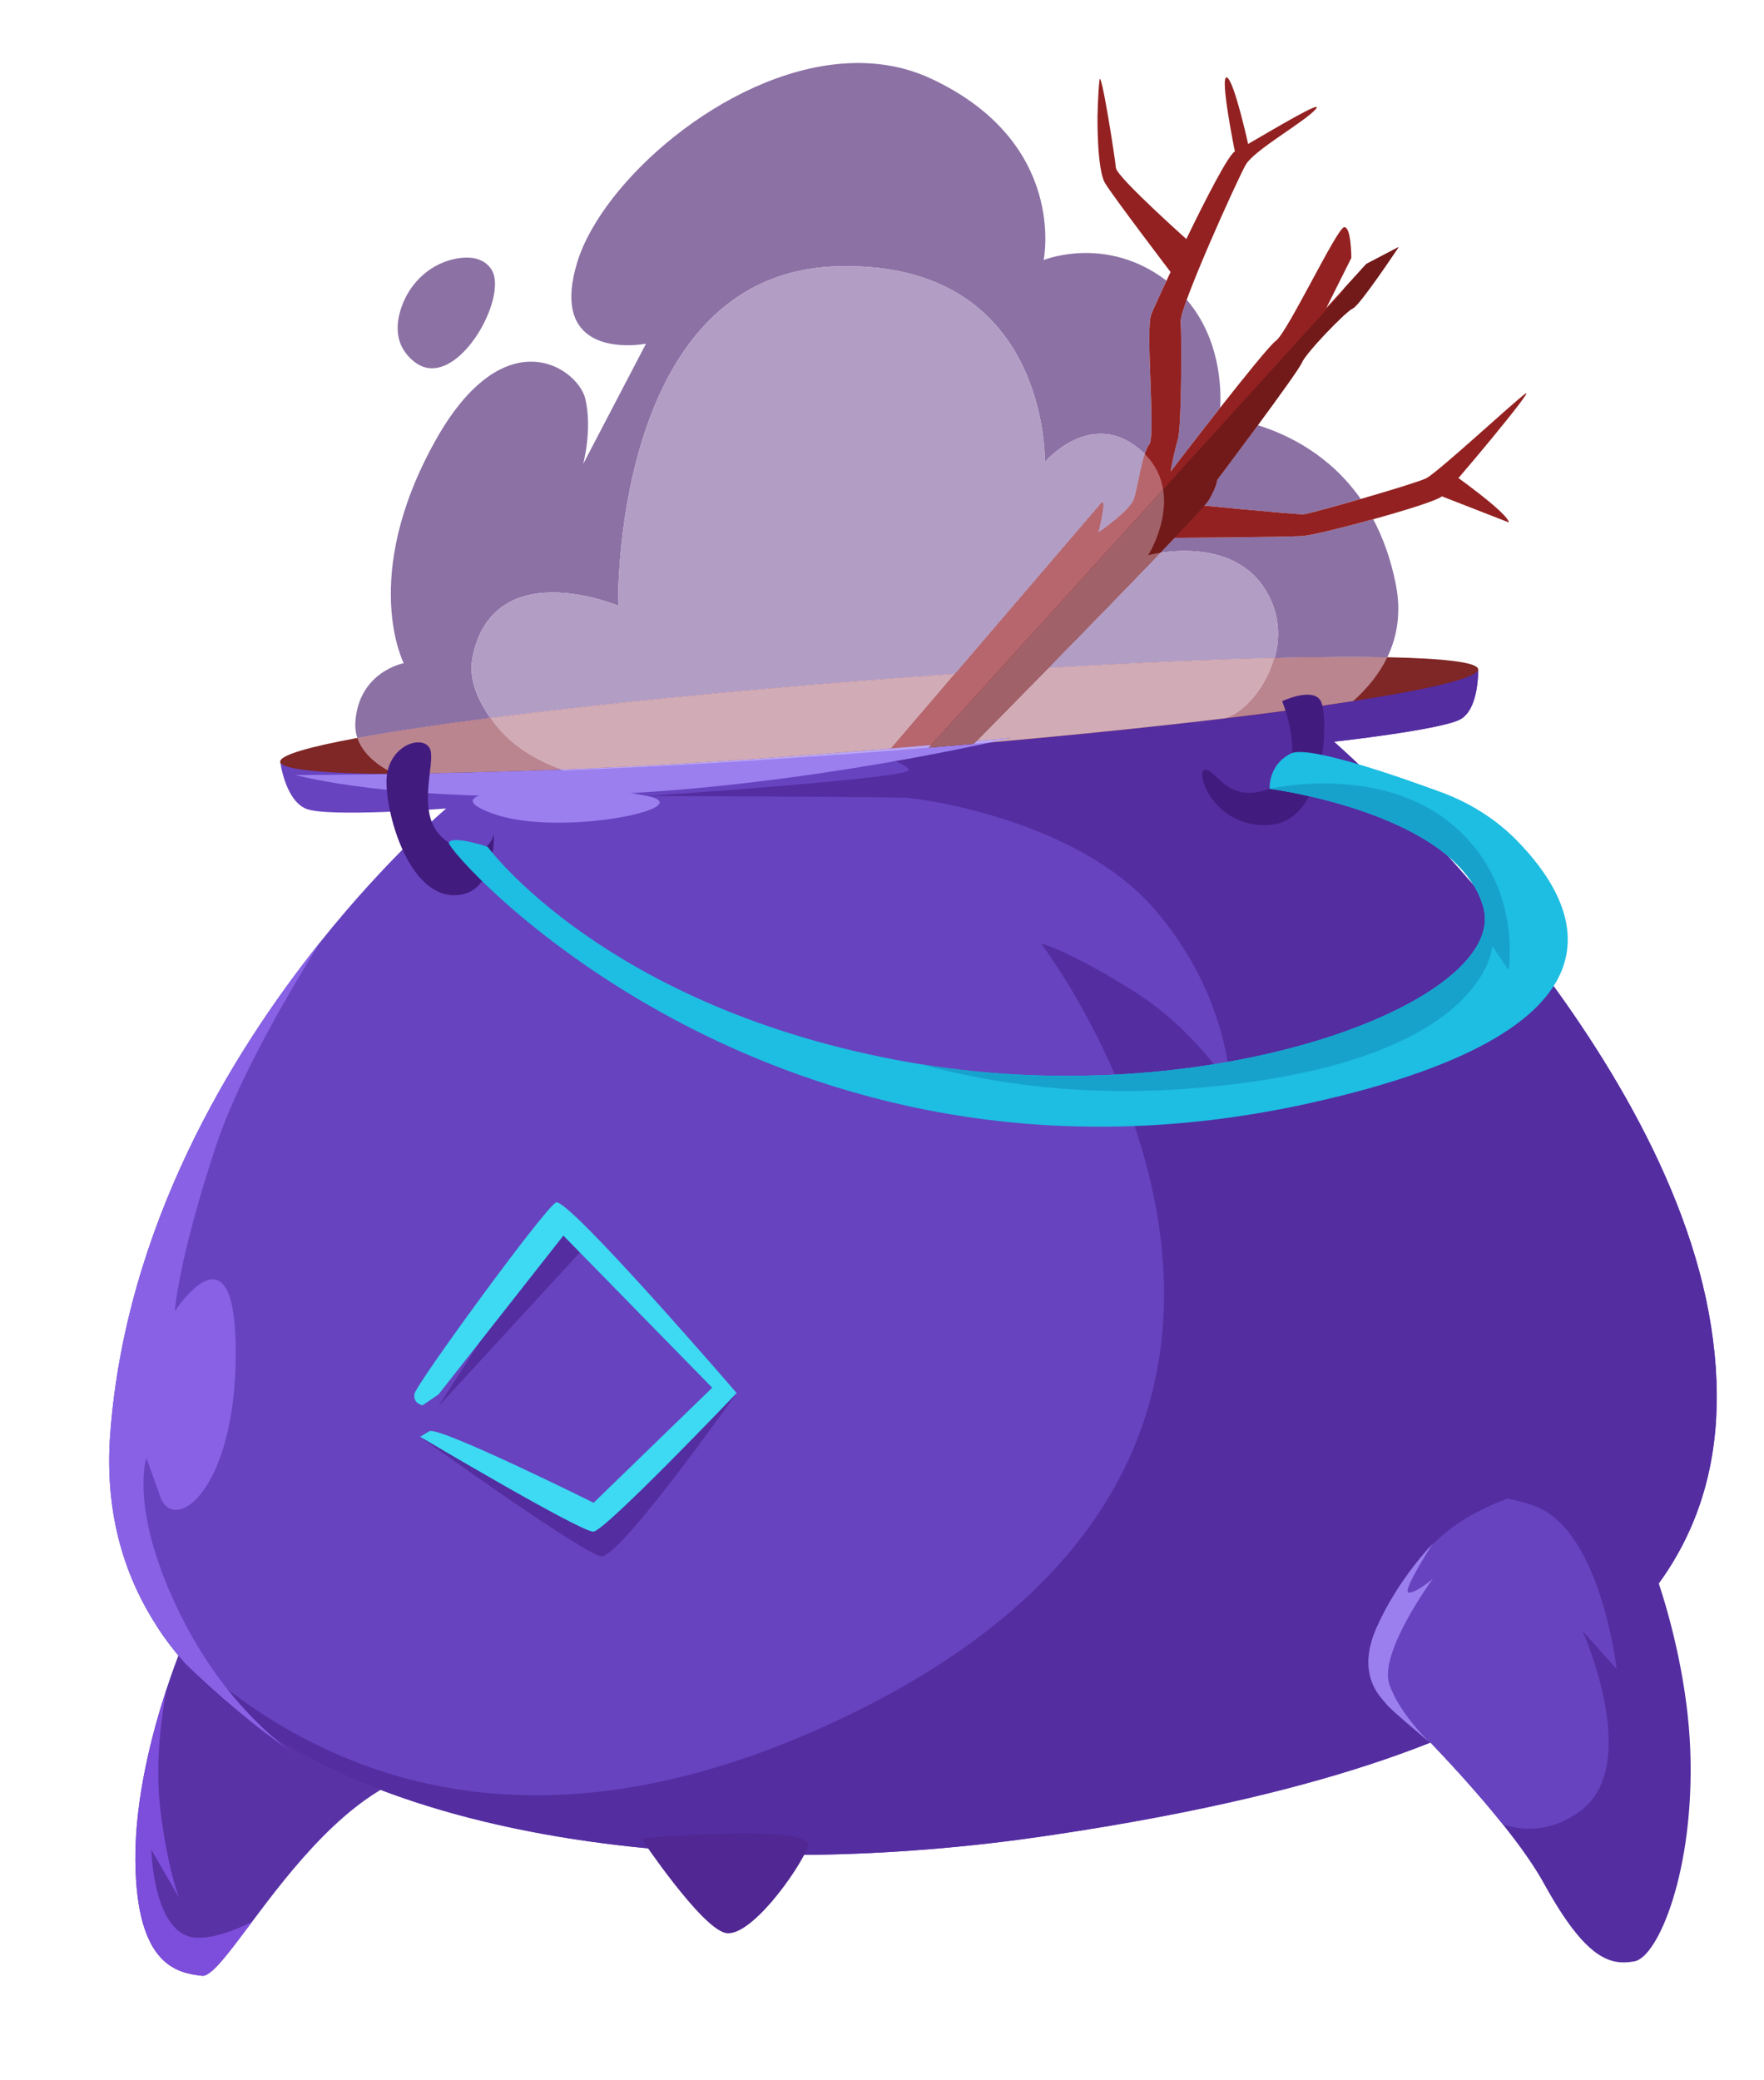 <?xml version="1.0" encoding="UTF-8"?> <svg xmlns="http://www.w3.org/2000/svg" width="302" height="356" viewBox="0 0 302 356" fill="none"> <path d="M71.037 303.634C59.525 307.343 49.819 320.025 43.139 328.94C39.092 334.333 36.154 338.351 34.581 338.16C30.423 337.66 23.345 336.557 23.177 318.451C23.081 307.777 26.082 296.435 28.567 288.919C30.289 283.68 31.762 280.308 31.762 280.308C31.762 280.308 89.519 297.675 71.037 303.634Z" fill="#5932A5"></path> <path d="M178.919 314.243C129.165 321.559 77.358 316.724 46.584 297.182C45.719 296.635 44.873 296.076 44.044 295.504C39.372 292.289 35.232 288.704 31.731 284.739C29.959 282.72 28.334 280.606 26.895 278.391C20.875 269.148 17.908 258.174 18.874 245.371C21.546 209.912 39.554 180.366 54.718 161.372C66.396 146.749 76.388 138.379 76.388 138.379C76.388 138.379 55.824 139.967 52.303 138.386C48.783 136.805 47.977 130.38 47.977 130.38L253.056 114.538C253.056 114.538 253.27 121.317 250.011 123.113C246.752 124.909 228.381 126.946 228.381 126.946C228.381 126.946 285.002 176.318 292.933 226.979C301.039 278.777 258.624 302.526 178.919 314.243Z" fill="#6743BF"></path> <path d="M178.919 314.243C115.907 323.507 49.619 313.285 26.894 278.392C49.479 301.701 86.052 320.114 140.437 295.801C245.118 248.999 178.242 161.501 178.242 161.501C178.242 161.501 182.427 162.413 193.671 169.371C204.915 176.327 210.614 186.182 210.614 186.182C210.614 186.182 210.644 170.532 197.535 155.482C184.437 140.432 158.204 136.692 154.9 136.536C151.587 136.378 110.811 136.236 110.811 136.236C110.811 136.236 153.002 133.387 155.37 131.968C157.729 130.551 134.61 124.513 134.61 124.513L138.377 123.397L253.056 114.538C253.056 114.538 253.27 121.317 250.011 123.113C246.752 124.909 228.38 126.946 228.38 126.946C228.38 126.946 285.002 176.318 292.933 226.979C301.039 278.777 258.624 302.526 178.919 314.243Z" fill="#542DA0"></path> <path d="M253.057 114.537C253.167 115.962 245.168 117.899 231.673 119.989C225.491 120.945 218.158 121.935 209.925 122.923C197.331 124.43 182.636 125.936 166.71 127.311C161.981 127.723 157.148 128.121 152.227 128.501C151.814 128.537 151.4 128.569 150.995 128.6C130.947 130.149 112.227 131.248 96.385 131.873C85.129 132.317 75.33 132.521 67.547 132.476C55.324 132.404 48.078 131.719 47.974 130.38C47.889 129.275 52.701 127.859 61.183 126.299C67.1 125.212 74.828 124.056 83.927 122.886C101.722 120.601 124.795 118.268 150.046 116.318C154.609 115.965 159.098 115.637 163.504 115.33C168.982 114.951 174.331 114.606 179.513 114.301C193.899 113.449 206.972 112.881 217.977 112.614C225.553 112.431 232.146 112.384 237.511 112.489C247.283 112.679 252.966 113.353 253.057 114.537Z" fill="#7F2626"></path> <path d="M61.181 126.299C60.902 125.48 60.777 124.588 60.833 123.621C61.401 114.927 69.121 113.509 69.121 113.509C69.121 113.509 61.548 98.842 74.427 75.62C79.89 65.756 85.517 62.287 90.109 61.932C95.54 61.513 99.542 65.429 100.212 68.275C101.444 73.532 99.834 79.424 99.834 79.424L110.597 58.824C110.597 58.824 109.941 58.955 108.933 59.032C104.78 59.353 94.599 58.809 98.82 44.907C102.996 31.155 123.989 12.452 144.23 10.888C149.438 10.486 154.583 11.216 159.393 13.457C182.884 24.411 178.672 44.505 178.672 44.505C178.672 44.505 180.829 43.625 184.142 43.369C188.201 43.056 194.004 43.682 199.702 48.039C198.356 50.92 197.371 53.115 197.095 53.788C196.062 56.339 197.886 74.731 196.759 76.054C196.483 76.374 196.228 76.963 195.985 77.701C195.557 77.265 195.064 76.843 194.525 76.434C192.133 74.632 189.802 74.111 187.702 74.273C182.607 74.667 178.874 79.085 178.874 79.085C178.874 79.085 179.706 44.528 143.343 45.586C142.716 45.603 142.099 45.635 141.501 45.681C104.592 48.532 105.829 103.672 105.829 103.672C105.829 103.672 99.424 100.972 93.041 101.465C87.843 101.867 82.658 104.383 80.951 112.182C80.016 116.483 82.088 120.094 83.918 122.887C74.827 124.056 67.105 125.211 61.181 126.299ZM237.51 112.489C232.207 112.385 225.695 112.428 218.227 112.607C219.042 109.675 219.082 106.422 217.805 103.259C214.349 94.738 205.86 93.974 200.727 94.37C199.943 94.431 199.246 94.516 198.652 94.607C199.512 93.707 200.328 92.853 201.074 92.061C207.783 92.008 220.964 91.895 223.092 91.731C224.482 91.623 229.818 90.328 235.094 88.87C236.752 91.985 238.106 95.655 238.956 99.976C239.907 104.749 239.242 108.896 237.51 112.489ZM223.209 88.016C222.285 88.087 211.484 87.052 206.187 86.538C206.609 86.054 206.875 85.722 206.966 85.563C208.409 82.981 208.346 82.161 208.346 82.161C208.346 82.161 211.803 77.573 215.337 72.772C220.503 74.377 227.682 77.868 232.958 85.397C228.284 86.749 223.806 87.969 223.209 88.016ZM200.413 80.71C200.431 80.579 200.988 77.333 201.636 75.266C202.299 73.154 202.329 57.505 202.139 55.048C202.099 54.532 202.501 53.164 203.174 51.301C208.85 57.937 209.091 66.285 208.9 69.772C204.626 75.206 200.542 80.546 200.413 80.71Z" fill="#8C71A5"></path> <path d="M209.922 122.924C212.963 122.024 216.798 117.82 218.232 112.607C225.695 112.429 232.204 112.386 237.505 112.489C236.141 115.32 234.112 117.808 231.667 119.989C225.491 120.945 218.156 121.935 209.922 122.924ZM95.935 131.711C85.472 132.105 75.464 132.334 67.519 132.466C64.957 131.203 62.152 129.209 61.178 126.299C67.099 125.212 74.824 124.056 83.926 122.887C86.975 127.547 91.856 130.212 95.935 131.711Z" fill="#BB8590"></path> <path d="M74.331 63.019C73.168 63.109 71.998 62.779 70.896 61.892C67.535 59.198 67.688 55.576 68.749 52.525C70.269 48.185 73.947 44.886 78.495 44.199C78.747 44.16 78.99 44.132 79.243 44.113C81.122 43.968 82.942 44.389 84.087 46.046C86.817 49.999 80.565 62.541 74.331 63.019Z" fill="#8C71A5"></path> <path d="M239.446 42.282C239.446 42.282 232.808 52.265 231.613 52.771C230.41 53.275 223.55 60.393 222.853 62.097C222.165 63.796 208.351 82.161 208.351 82.161C208.351 82.161 208.414 82.981 206.966 85.563C206.875 85.722 206.609 86.054 206.194 86.54C205.217 87.66 203.427 89.59 201.085 92.056C195.704 97.723 187.417 106.227 179.511 114.301C174.903 118.997 170.424 123.549 166.714 127.311C164.17 127.532 161.607 127.749 159.006 127.962C156.77 128.144 154.506 128.325 152.222 128.501L163.501 115.331C174.52 102.467 187.819 86.938 188.485 86.166C189.598 84.864 188.083 90.964 188.04 91.139C188.21 91.027 193.531 87.392 194.181 85.316C194.837 83.205 195.629 77.377 196.76 76.053C197.891 74.73 196.056 56.339 197.102 53.788C197.418 53.003 198.713 50.151 200.403 46.551C201.228 44.798 202.152 42.867 203.102 40.91C206.529 33.841 210.345 26.442 211.415 25.914C211.796 25.724 212.617 25.256 213.689 24.635C218.132 22.059 226.789 16.887 225.269 18.666C223.378 20.87 214.691 25.661 213.243 28.244C211.795 30.827 201.943 52.592 202.133 55.049C202.323 57.505 202.298 73.154 201.642 75.266C200.992 77.333 200.433 80.579 200.415 80.71C200.663 80.385 216.51 59.692 218.447 58.317C220.402 56.93 228.9 38.976 230.126 38.881C231.352 38.787 231.352 44.143 231.352 44.143L227.071 52.708L230.142 49.327L233.908 45.181L239.446 42.282Z" fill="#932121"></path> <path d="M187.895 19.905C187.895 19.905 187.768 28.977 189.183 31.339C190.608 33.7 200.682 46.923 200.682 46.923L204.431 42.103C204.431 42.103 191.169 30.361 191.042 28.724C190.916 27.085 188.488 11.625 188.235 13.701C187.981 15.781 187.895 19.905 187.895 19.905Z" fill="#932121"></path> <path d="M211.409 25.917C211.409 25.917 208.766 12.94 210.023 13.255C211.28 13.571 213.836 25.315 213.836 25.315L211.409 25.917Z" fill="#932121"></path> <path d="M197.168 92.085C197.168 92.085 220.218 91.954 223.085 91.732C225.951 91.511 245.315 86.308 246.853 84.954C248.4 83.598 263.101 65.987 261.145 67.374C259.199 68.76 246.128 80.889 244.151 81.867C242.164 82.845 224.442 87.921 223.208 88.016C221.984 88.111 203.307 86.258 203.307 86.258L197.168 92.085Z" fill="#932121"></path> <path d="M258.321 89.42L246.861 84.953L248.18 80.731C248.18 80.731 258.195 87.784 258.321 89.42Z" fill="#932121"></path> <path d="M289.377 299.533C290.147 320.066 283.883 334.963 279.819 335.691C275.755 336.415 271.574 335.503 264.382 322.468C262.66 319.329 260.13 315.8 257.292 312.248C248.359 301.046 236.317 289.63 236.317 289.63C233.926 285.283 234.673 279.048 242.832 267.298C246.479 262.037 252.33 258.588 258.094 256.497C265.214 253.921 272.195 253.412 274.757 254.122C279.38 255.415 288.617 278.998 289.377 299.533Z" fill="#542DA0"></path> <path d="M270.924 279.135C271.11 279.563 281.248 302.285 270.429 310.056C265.59 313.534 260.951 313.435 257.298 312.247C248.355 301.046 236.321 289.629 236.321 289.629C233.923 285.283 234.673 279.048 242.826 267.298C246.478 262.037 252.332 258.589 258.099 256.497C259.882 256.829 261.579 257.287 263.107 257.907C274.157 262.407 276.776 285.68 276.776 285.68L270.924 279.135Z" fill="#6743BF"></path> <path d="M43.139 328.94C39.091 334.333 36.155 338.35 34.59 338.159C30.425 337.659 23.347 336.557 23.184 318.45C23.086 307.776 26.086 296.434 28.566 288.919C28.099 291.244 26.385 300.618 27.432 309.473C28.591 319.357 30.55 324.541 30.672 324.856L25.915 316.59C25.915 316.59 26.235 331.391 33.666 331.642C36.54 331.738 39.989 330.499 43.139 328.94Z" fill="#7D4DDB"></path> <path d="M109.769 314.643C109.769 314.643 120.008 329.914 124.2 330.826C128.383 331.738 136.566 320.397 138.303 316.146C140.031 311.895 109.769 314.643 109.769 314.643Z" fill="#512793"></path> <path d="M75.035 240.723L100.104 213.459L95.993 208.216L75.035 240.723Z" fill="#542DA0"></path> <path d="M71.928 245.905C71.928 245.905 99.834 265.99 102.951 266.366C106.069 266.743 126.12 238.424 126.12 238.424L101.155 259.092L71.928 245.905Z" fill="#542DA0"></path> <path d="M72.34 240.521L75.077 238.66L96.45 211.477L121.934 237.512L101.63 257.202C101.63 257.202 75.077 244.016 73.502 244.96C71.927 245.905 71.927 245.905 71.927 245.905C71.927 245.905 99.548 262.305 101.598 262.147C103.647 261.989 126.12 238.424 126.12 238.424C126.12 238.424 97.17 204.83 95.184 205.808C93.206 206.786 71.232 236.9 70.955 238.567C70.67 240.237 72.34 240.521 72.34 240.521Z" fill="#3ED9F2"></path> <path d="M49.788 299.768C48.414 298.805 46.428 297.368 44.038 295.504C40.563 292.783 36.244 289.148 31.741 284.738C29.957 282.72 28.337 280.606 26.9 278.391C20.872 269.149 17.911 258.174 18.879 245.37C21.544 209.911 39.561 180.365 54.725 161.371C48.397 171.559 40.575 185.294 36.992 196.094C30.483 215.747 29.921 224.44 29.921 224.44C29.921 224.44 40.402 208.186 40.365 231.664C40.32 255.143 29.796 262.751 27.426 256.139C25.065 249.525 25.065 249.525 25.065 249.525C25.065 249.525 22.041 258.408 30.84 276.261C35.942 286.622 42.211 293.357 46.586 297.183C47.831 298.275 48.925 299.133 49.788 299.768Z" fill="#8861E5"></path> <path d="M49.854 299.812C50.998 300.611 51.71 301.075 51.872 301.176C51.71 301.08 50.976 300.637 49.854 299.812Z" fill="#8861E5"></path> <path d="M50.62 132.647C50.62 132.647 83.357 132.589 112.875 130.927C142.394 129.264 173.048 126.278 173.048 126.278C173.048 126.278 139.092 134.461 103.384 135.985C67.675 137.507 50.62 132.647 50.62 132.647Z" fill="#9B7FEF"></path> <path d="M84.556 142.791C84.556 142.791 83.327 148.243 76.846 144.212C70.357 140.182 74.951 130.356 73.531 127.995C72.111 125.633 66.096 127.745 66.161 133.918C66.234 140.089 70.107 152.97 77.542 153.218C84.968 153.469 84.556 142.791 84.556 142.791Z" fill="#421B7F"></path> <path d="M219.504 120.012C219.504 120.012 224.664 117.556 226.083 119.918C227.503 122.279 227.258 140.417 217.436 141.176C207.614 141.935 204.332 131.482 206.407 131.733C208.492 131.982 210.156 137.621 217.368 135.003C224.581 132.389 219.504 120.012 219.504 120.012Z" fill="#421B7F"></path> <path d="M224.005 188.853C132.098 209.133 76.12 145.503 76.838 144.213C77.566 142.921 83.485 144.934 83.485 144.934C83.485 144.934 103.741 172.612 155.512 181.79C156.233 181.916 156.945 182.037 157.666 182.151C208.694 190.429 258.41 171.14 253.94 155.242C249.394 139.12 217.372 135.002 217.372 135.002C217.372 135.002 217.056 130.91 221.024 128.957C223.952 127.513 239.089 132.769 246.794 135.611C251.697 137.423 256.187 140.245 259.825 143.995C269.19 153.622 283.474 175.734 224.005 188.853Z" fill="#1EBDE2"></path> <path d="M258.271 166.028L255.475 161.919C255.475 161.919 254.587 182.373 203.622 186.311C185.472 187.713 170.028 185.537 157.661 182.151C208.687 190.43 258.409 171.141 253.934 155.242C249.394 139.121 217.365 135.003 217.365 135.003C217.365 135.003 235.774 130.7 248.294 140.852C260.813 151.005 258.271 166.028 258.271 166.028Z" fill="#17A2CC"></path> <path d="M239.446 42.282C239.446 42.282 232.808 52.265 231.614 52.771C230.41 53.275 223.551 60.393 222.854 62.097C222.166 63.796 208.351 82.161 208.351 82.161C208.351 82.161 208.415 82.981 206.967 85.563C206.875 85.722 206.609 86.054 206.195 86.54C205.217 87.66 203.427 89.59 201.085 92.056C195.705 97.723 187.417 106.227 179.511 114.301C174.903 118.997 170.425 123.549 166.714 127.311C164.171 127.532 161.608 127.749 159.007 127.962L229.565 50.252L230.143 49.327L233.909 45.181L239.446 42.282Z" fill="#721A1A"></path> <mask id="mask0_1_1053" style="mask-type:luminance" maskUnits="userSpaceOnUse" x="169" y="122" width="41" height="6"> <path d="M169.6 127.061C169.603 127.06 169.606 127.06 169.609 127.06C184.422 125.752 198.102 124.337 209.92 122.923C198.099 124.34 184.413 125.753 169.6 127.061Z" fill="white"></path> </mask> <g mask="url(#mask0_1_1053)"> <path d="M169.518 126.045L209.92 122.924L209.999 123.94L169.596 127.061" fill="#C2AEDF"></path> </g> <path d="M218.229 112.607C218.146 112.611 218.063 112.611 217.98 112.614C206.972 112.88 193.895 113.449 179.507 114.301C186.305 107.364 193.383 100.104 198.653 94.608C199.248 94.515 199.945 94.43 200.727 94.37C205.863 93.973 214.348 94.738 217.803 103.26C219.085 106.422 219.04 109.675 218.229 112.607ZM83.918 122.887C82.091 120.094 80.016 116.483 80.952 112.182C82.665 104.383 87.841 101.867 93.041 101.465C99.429 100.972 105.832 103.671 105.832 103.671C105.832 103.671 104.591 48.532 141.502 45.681C142.1 45.635 142.718 45.603 143.346 45.585C179.7 44.528 178.879 79.084 178.879 79.084C178.879 79.084 182.612 74.666 187.702 74.273C189.801 74.111 192.128 74.632 194.527 76.433C195.067 76.843 195.554 77.265 195.986 77.701C195.246 79.991 194.682 83.717 194.176 85.316C193.53 87.392 188.209 91.028 188.042 91.139C188.076 90.979 189.326 85.938 188.727 85.984C188.663 85.989 188.584 86.048 188.482 86.167C187.819 86.937 174.519 102.467 163.503 115.331C159.1 115.637 154.607 115.965 150.042 116.318C124.794 118.268 101.723 120.601 83.918 122.887Z" fill="#B29DC4"></path> <path d="M169.61 127.06C171.83 126.573 173.047 126.279 173.047 126.279C173.047 126.279 170.898 126.488 167.187 126.828C170.799 123.163 175.096 118.797 179.504 114.302C193.889 113.45 206.973 112.881 217.97 112.615C218.062 112.611 218.146 112.611 218.229 112.608C216.8 117.821 212.961 122.025 209.922 122.924C198.097 124.338 184.422 125.752 169.61 127.06ZM141.589 128.984C132.677 129.672 122.712 130.374 112.875 130.927C107.265 131.243 101.531 131.501 95.931 131.711C91.847 130.213 86.978 127.547 83.917 122.888C101.716 120.602 124.793 118.269 150.037 116.319C154.599 115.967 159.097 115.638 163.496 115.331L152.567 128.102C149.175 128.386 145.479 128.683 141.589 128.984Z" fill="#D1ABB6"></path> <path d="M152.559 128.103L163.501 115.331C174.518 102.468 187.818 86.938 188.481 86.168C188.582 86.048 188.659 85.99 188.723 85.985C189.332 85.938 188.075 90.98 188.042 91.14C188.207 91.028 193.525 87.393 194.178 85.317C194.677 83.718 195.249 79.991 195.987 77.702C197.87 79.582 198.792 81.688 199.127 83.77L159.402 127.521C157.303 127.702 155.013 127.898 152.559 128.103Z" fill="#B7666D"></path> <path d="M150.987 128.601C130.947 130.149 112.227 131.249 96.385 131.873C96.237 131.82 96.089 131.766 95.933 131.711C101.539 131.5 107.258 131.243 112.875 130.927C122.714 130.374 132.686 129.672 141.591 128.984C145.487 128.683 149.176 128.385 152.562 128.102C155.013 127.898 157.302 127.702 159.404 127.521L159.008 127.962C161.601 127.749 164.176 127.532 166.706 127.312C166.864 127.152 167.031 126.991 167.189 126.827C170.902 126.487 173.047 126.279 173.047 126.279C173.047 126.279 171.832 126.573 169.61 127.06C169.601 127.06 169.601 127.06 169.601 127.06C163.562 127.595 157.352 128.109 150.987 128.601Z" fill="#BCA7F4"></path> <path d="M159.001 127.963L159.406 127.521L199.127 83.769C200.063 89.498 196.573 95.016 196.573 95.016C196.573 95.016 197.362 94.803 198.646 94.609C193.379 100.106 186.308 107.364 179.505 114.302C175.094 118.797 170.801 123.163 167.186 126.827C167.024 126.991 166.863 127.152 166.711 127.312C164.175 127.532 161.602 127.75 159.001 127.963Z" fill="#A16169"></path> <path d="M92.804 134.949C92.804 134.949 73.054 135.239 84.493 139.297C95.924 143.356 120.229 138.186 110.81 136.236C101.399 134.285 92.804 134.949 92.804 134.949Z" fill="#9B7FEF"></path> <path d="M245.265 264.228C245.265 264.228 239.347 270.245 235.672 278.559C231.987 286.876 236.605 290.636 237.297 291.612C237.989 292.589 245.249 298.617 245.249 298.617C245.249 298.617 239.719 293.691 237.861 288.275C236.004 282.859 245.315 270.195 245.315 270.195C245.315 270.195 242.423 272.682 241.172 272.575C239.93 272.465 245.265 264.228 245.265 264.228Z" fill="#9B7FEF"></path> </svg> 